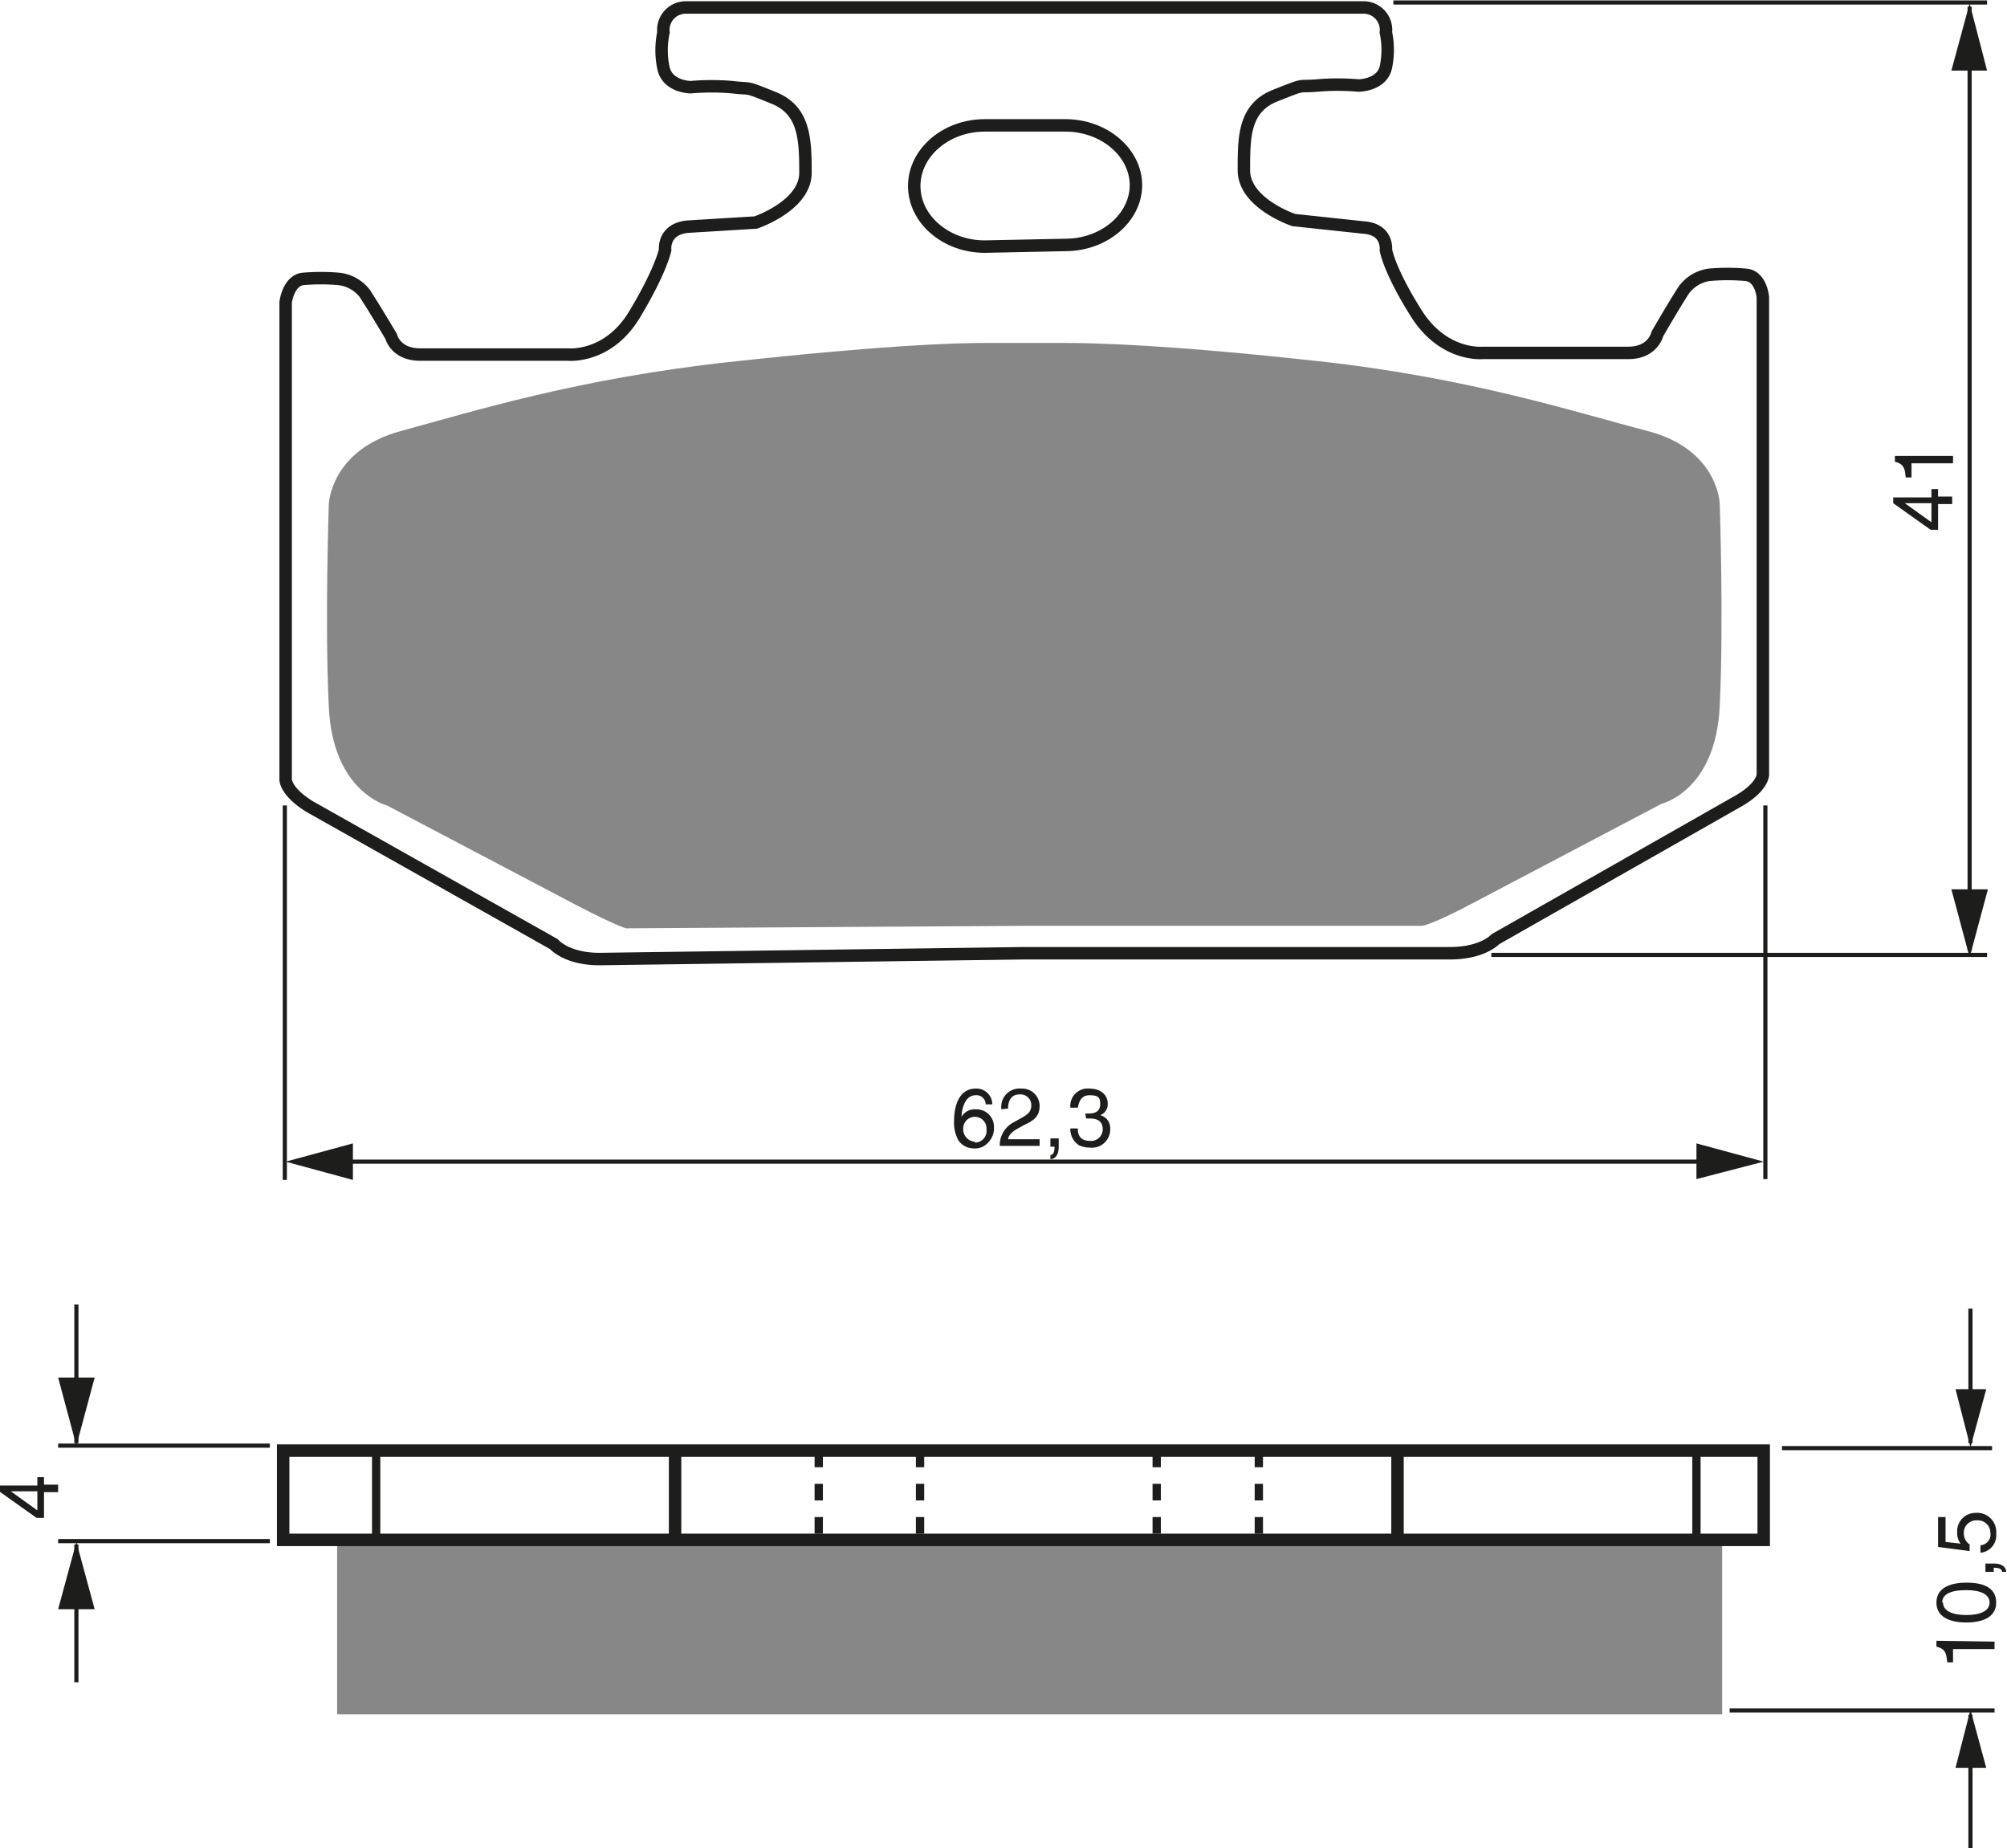 <?xml version="1.0" encoding="UTF-8"?><svg xmlns="http://www.w3.org/2000/svg" width="2417" height="2226" viewBox="0 0 241.7 222.6"><defs><style>.a,.c,.e,.f{fill:none;stroke:#1d1d1b;}.a{stroke-width:1.5px;}.b{fill:#878787;}.c{stroke-width:0.5px;}.d{fill:#1d1d1b;}.f{stroke-dasharray:2 2;}</style></defs><title>100</title><rect width="100%" height="100%" fill="white"/><path class="a" d="M296.5,193.3h51.3c4,0,5.5-1.7,5.5-1.7L382.5,175c3-1.7,3-3.2,3-3.2V114.3s-.2-2.5-2-2.7a24.8,24.8,0,0,0-4.5,0,4.6,4.6,0,0,0-3,1.8c-1,1.5-3.2,5.3-3.2,5.3s-.5,2.3-3.5,2.3H351.8s-4.7.5-8-4.7-3.7-7.7-3.7-7.7.3-2.5-2.7-2.7L329,105s-6-2-6-6,0-7.5,3.8-9,2.5-1,5-1.2a28.7,28.7,0,0,1,5,0s2.8,0,3.3-2.2a10.3,10.3,0,0,0,0-4.2,2.7,2.7,0,0,0-2.7-3H255.8a2.7,2.7,0,0,0-2.7,3,10.3,10.3,0,0,0,0,4.3c.5,2.3,3.3,2.3,3.3,2.3a28.7,28.7,0,0,1,5,0c2.5.3,1.3-.2,5,1.3s3.8,5,3.8,9-6,6-6,6l-8.2.5c-3,.3-2.7,2.8-2.7,2.8s-.5,2.5-3.7,7.8-8,4.8-8,4.8H223.8c-3,0-3.5-2.2-3.5-2.2s-2.2-3.7-3.2-5.2a4.6,4.6,0,0,0-3-1.7,24.8,24.8,0,0,0-4.5,0c-1.7.3-2,2.8-2,2.8v57.5s0,1.5,3,3.3l29.3,16.5s1.5,1.8,5.5,1.8Z" transform="translate(-173.2 -78.5)"/><path class="a" d="M301.5,108c4.7,0,8.5-3.3,8.5-7.2s-3.8-7.2-8.5-7.2h-9.7c-4.7,0-8.5,3.3-8.5,7.3s3.8,7.3,8.5,7.3Z" transform="translate(-173.2 -78.5)"/><path class="b" d="M296.5,190h48s1.3-.2,6-2.7l22.8-12s6.5-1.5,7-11.7,0-24.5,0-24.5-.2-6.5-8.7-8.7S350.3,124,332,122s-26.7-2.2-31-2.2h-9c-4.2,0-12.7.3-31,2.3s-31,6-39.5,8.3-8.7,8.8-8.7,8.8-.5,14.3,0,24.5,7,11.8,7,11.8l22.8,12c4.8,2.5,6,2.8,6,2.8Z" transform="translate(-173.2 -78.5)"/><line class="c" x1="167.8" y1="0.3" x2="239.3" y2="0.3"/><line class="c" x1="179.6" y1="115" x2="239.3" y2="115"/><line class="c" x1="237.2" y1="0.8" x2="237.2" y2="114.5"/><polygon class="d" points="235 107.1 237.2 115.3 239.4 107.1 235 107.1"/><polygon class="d" points="239.3 8.5 237.2 0.4 235 8.5 239.3 8.5"/><line class="c" x1="34.3" y1="97" x2="34.3" y2="142.1"/><line class="c" x1="212.6" y1="97" x2="212.6" y2="142"/><line class="c" x1="37.6" y1="139.9" x2="206.3" y2="139.9"/><polygon class="d" points="204.3 142 212.4 139.9 204.3 137.7 204.3 142"/><polygon class="d" points="42.5 137.7 34.4 139.9 42.5 142.1 42.5 137.7"/><path class="d" d="M291.9,211.5a1.1,1.1,0,0,0-1.2-1.1c-1.4,0-1.7,1.9-1.7,2.6h0a1.8,1.8,0,0,1,1.7-.9,2.1,2.1,0,0,1,2.2,2.2,2.4,2.4,0,0,1-.7,1.8,2.1,2.1,0,0,1-1.8.7,2.2,2.2,0,0,1-1.8-1,4.5,4.5,0,0,1-.5-2.4c0-1.5.5-3.8,2.6-3.8a1.9,1.9,0,0,1,2,1.9Zm-1.3,4.6a1.4,1.4,0,0,0,1.4-1.6,1.4,1.4,0,0,0-1.4-1.5,1.4,1.4,0,0,0-1.4,1.5A1.5,1.5,0,0,0,290.6,216Z" transform="translate(-173.2 -78.5)"/><path class="d" d="M293.8,212.1a2.2,2.2,0,0,1,2.4-2.5,2.1,2.1,0,0,1,2.2,2.1c0,1.3-.8,1.8-1.9,2.3l-.7.4c-1,.5-1.2,1.1-1.2,1.3h3.8v.8h-4.8a3.1,3.1,0,0,1,1.6-2.8l.9-.5c.7-.4,1.3-.7,1.3-1.6a1.3,1.3,0,0,0-1.4-1.3c-1.3,0-1.4,1.2-1.4,1.7Z" transform="translate(-173.2 -78.5)"/><path class="d" d="M299.7,215.6h1v1c0,1.4-.8,1.5-1,1.5v-.5c.4,0,.5-.5.5-1h-.5Z" transform="translate(-173.2 -78.5)"/><path class="d" d="M303.9,212.6h.5c.7,0,1.3-.3,1.3-1.1s-.2-1.1-1.3-1.1-1.3,1-1.4,1.5h-.9a2.1,2.1,0,0,1,2.3-2.3c1.4,0,2.2.8,2.2,1.8a1.4,1.4,0,0,1-.9,1.4h0a1.6,1.6,0,0,1,1.2,1.6,2.2,2.2,0,0,1-2.5,2.3,2.8,2.8,0,0,1-1.3-.3,2.3,2.3,0,0,1-1-2h.9c0,.7.2,1.5,1.5,1.5a1.4,1.4,0,0,0,1.5-1.4c0-1.2-1-1.3-1.6-1.3h-.4Z" transform="translate(-173.2 -78.5)"/><path class="d" d="M406.6,138.3h1.7v.9h-1.7v3.1h-.9l-4.5-3.2v-.7h4.6v-1h.8Zm-.8,3.1v-2.3h-3.2Z" transform="translate(-173.2 -78.5)"/><path class="d" d="M408.4,133.4v.9h-5V136h-.7c-.1-1.1-.2-1.6-1.3-1.9v-.7Z" transform="translate(-173.2 -78.5)"/><line class="e" x1="45.3" y1="174.7" x2="45.3" y2="185.4"/><line class="a" x1="81.3" y1="174.7" x2="81.3" y2="185.4"/><line class="f" x1="98.6" y1="174.7" x2="98.6" y2="185.4"/><line class="f" x1="110.8" y1="174.7" x2="110.8" y2="185.4"/><line class="f" x1="139.3" y1="174.7" x2="139.3" y2="185.4"/><line class="f" x1="151.6" y1="174.7" x2="151.6" y2="185.4"/><line class="a" x1="168.3" y1="174.7" x2="168.3" y2="185.4"/><line class="e" x1="204.3" y1="174.7" x2="204.3" y2="185.4"/><path class="d" d="M178.5,257.3h1.7v.9h-1.7v3.1h-.9l-4.5-3.2v-.7h4.6v-1h.8Zm-.8,3.1v-2.3h-3.2Z" transform="translate(-173.2 -78.5)"/><line class="c" x1="237.3" y1="173.8" x2="237.3" y2="157.6"/><polygon class="d" points="235.5 167.3 237.3 174.3 239.2 167.3 235.5 167.3"/><line class="c" x1="237.3" y1="206.5" x2="237.3" y2="222.6"/><polygon class="d" points="235.5 212.9 237.3 205.9 239.2 212.9 235.5 212.9"/><line class="c" x1="214.6" y1="174.4" x2="239.9" y2="174.4"/><line class="c" x1="208.3" y1="206" x2="240.2" y2="206"/><path class="d" d="M413.4,276.2v.9h-5v1.6h-.7c-.1-1.1-.2-1.6-1.3-1.9v-.7Z" transform="translate(-173.2 -78.5)"/><path class="d" d="M413.6,271.5c0,2-2.1,2.4-3.6,2.4s-3.6-.4-3.6-2.4,2.1-2.4,3.6-2.4S413.6,269.4,413.6,271.5Zm-6.4,0c0,1,1.1,1.5,2.8,1.5s2.8-.5,2.8-1.5-1.1-1.5-2.8-1.5S407.1,270.4,407.1,271.5Z" transform="translate(-173.2 -78.5)"/><path class="d" d="M412.3,267.8v-1h1c1.4,0,1.5.8,1.5,1h-.5c0-.4-.5-.5-1-.5v.5Z" transform="translate(-173.2 -78.5)"/><path class="d" d="M409.3,264.4a2.2,2.2,0,0,1-.4-1.4,2.2,2.2,0,0,1,2.2-2.3,2.3,2.3,0,0,1,2.5,2.5,2.1,2.1,0,0,1-1.9,2.3v-.9a1.3,1.3,0,0,0,1.2-1.5,1.5,1.5,0,0,0-1.6-1.5,1.5,1.5,0,0,0-1.6,1.6,1.6,1.6,0,0,0,.7,1.3v.8l-3.8-.5v-3.6h.9v3Z" transform="translate(-173.2 -78.5)"/><line class="c" x1="32.5" y1="174.1" x2="7" y2="174.1"/><line class="c" x1="32.5" y1="185.6" x2="7" y2="185.6"/><line class="c" x1="9.2" y1="173.8" x2="9.2" y2="157.1"/><polygon class="d" points="7 165.9 9.2 174.1 11.4 165.9 7 165.9"/><line class="c" x1="9.2" y1="186" x2="9.2" y2="202.6"/><polygon class="d" points="7 193.8 9.2 185.7 11.4 193.8 7 193.8"/><rect class="b" x="40.6" y="185.7" width="166.8" height="20.75"/><rect class="a" x="34.1" y="174.7" width="178.3" height="10.75"/></svg>